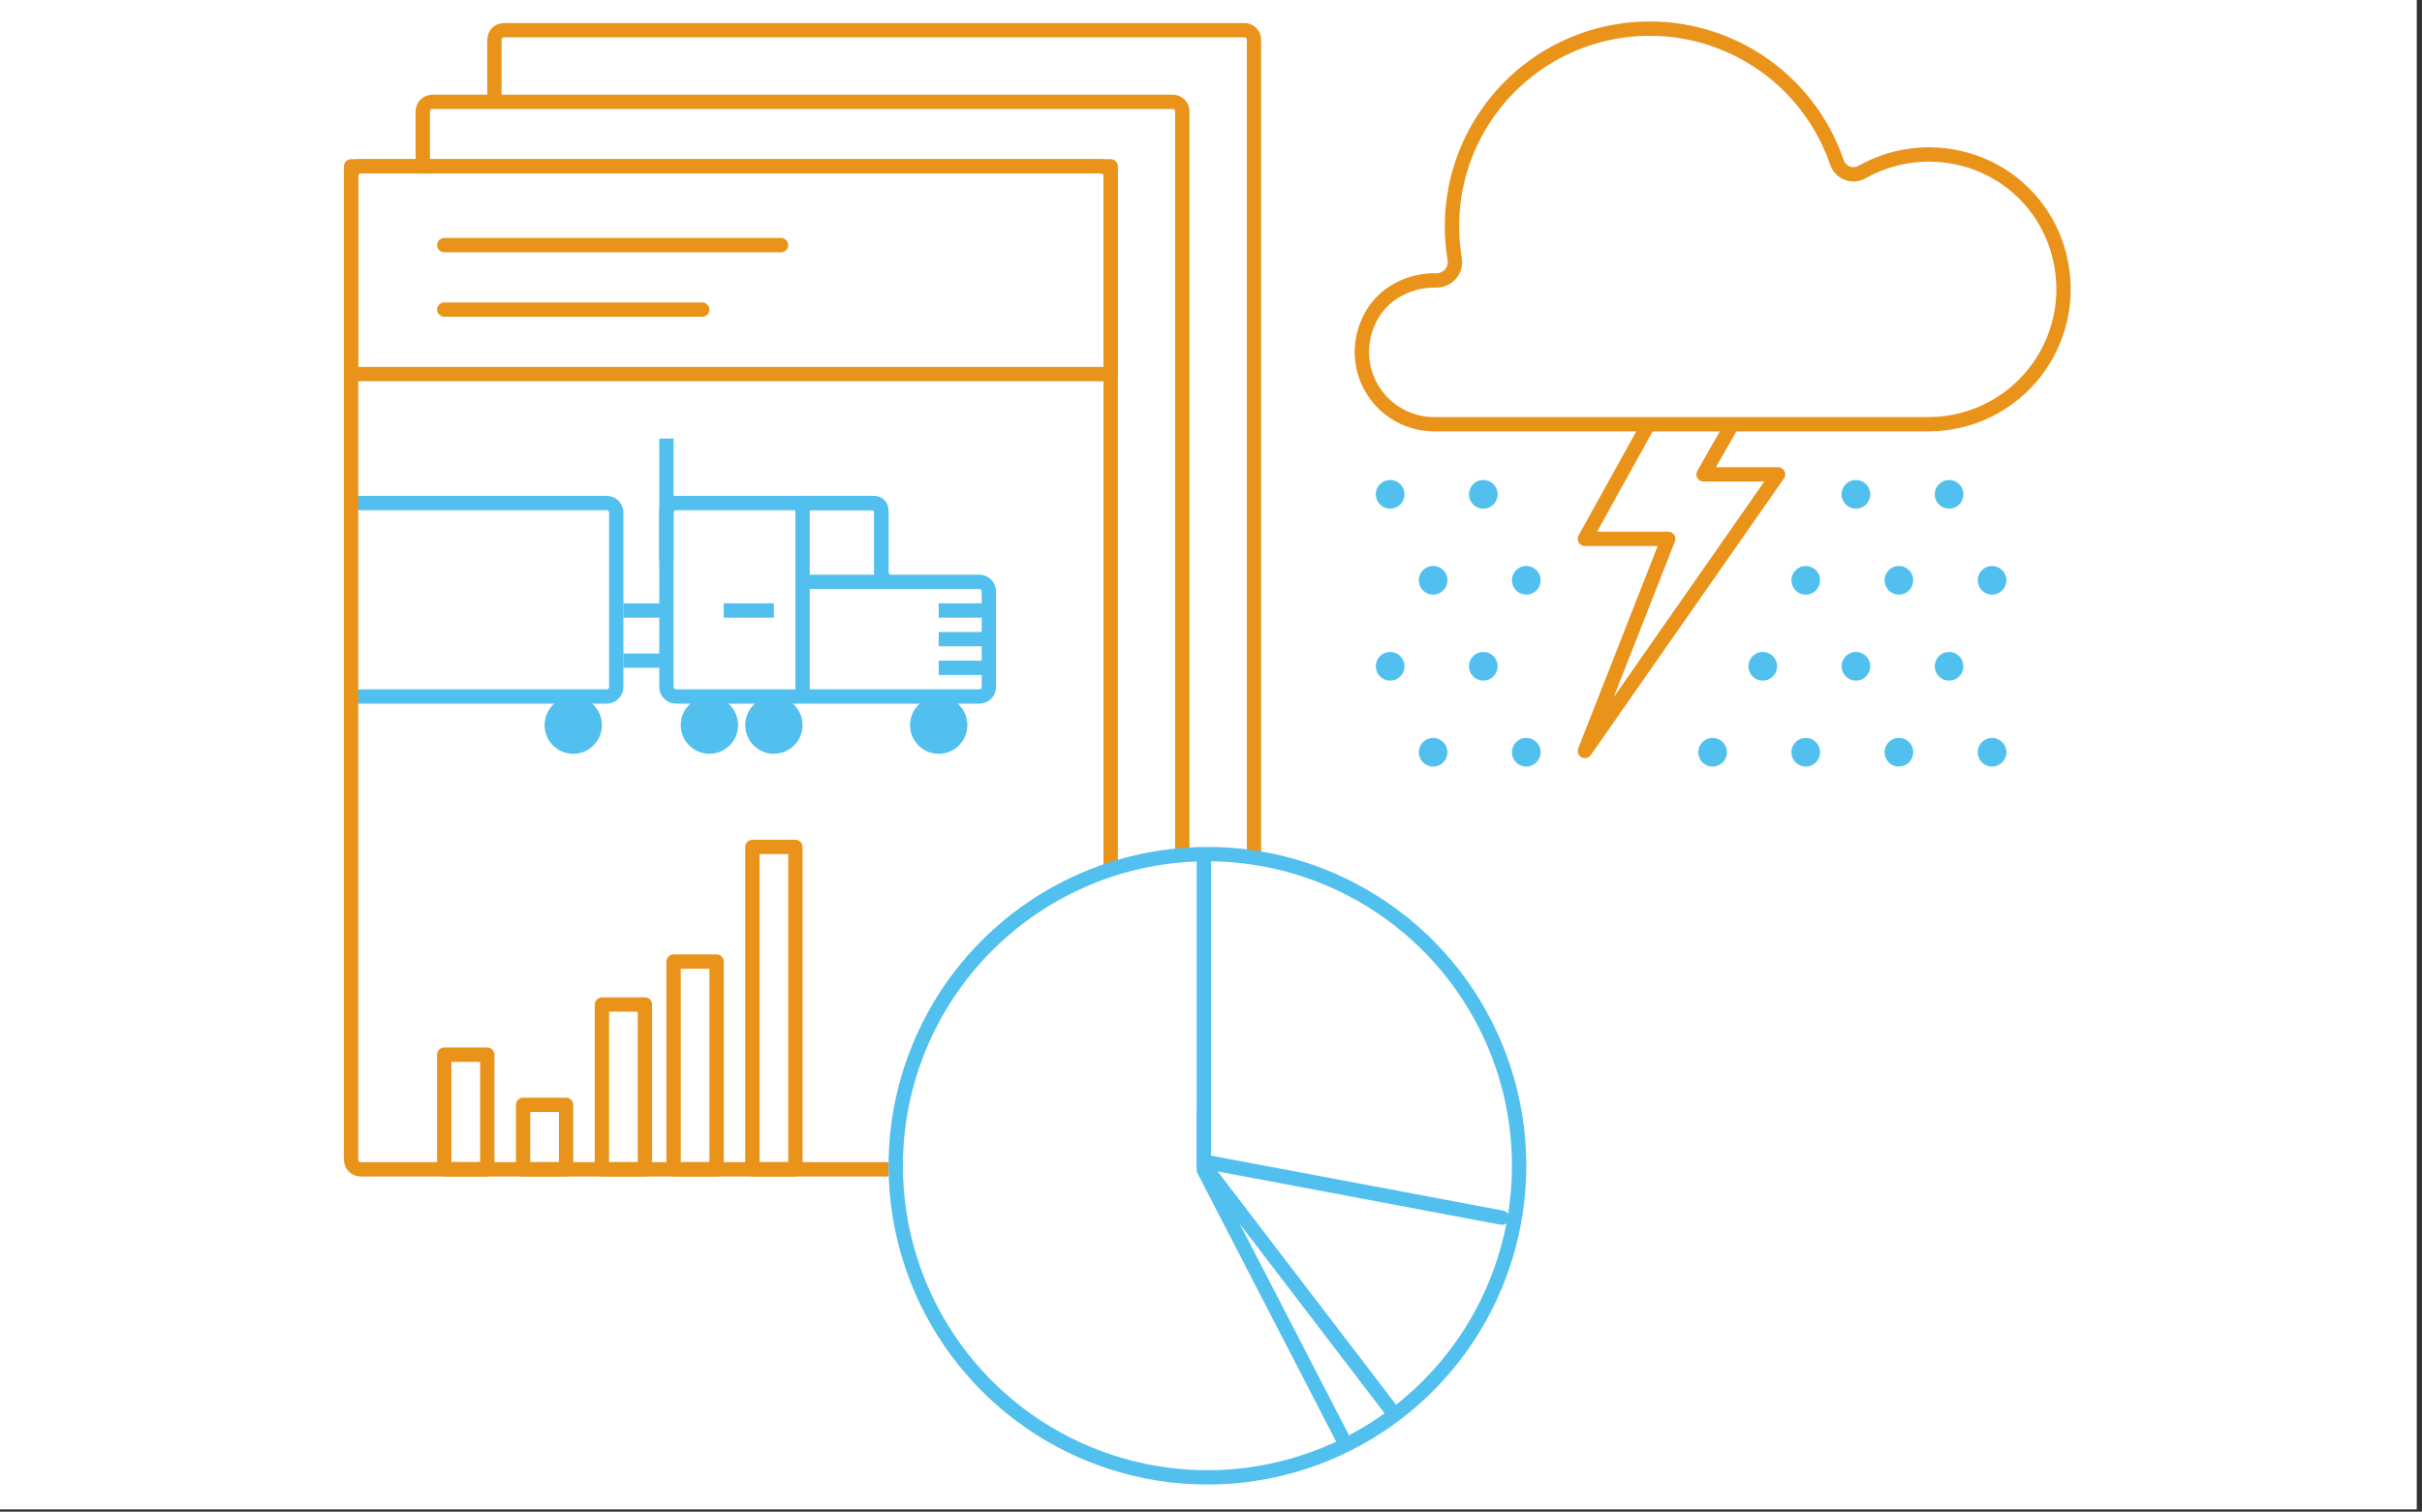 <svg width="338" height="211" viewBox="0 0 338 211" fill="none" xmlns="http://www.w3.org/2000/svg">
<rect x="0" y="0" width="338" height="211" fill="#333333" stroke="none"/>
<rect width="337.268" height="210.682" fill="white"/>
<g clip-path="url(#clip0_1454_10852)">
<path d="M131 105.214C133.209 105.214 135 103.423 135 101.214C135 99.005 133.209 97.214 131 97.214C128.791 97.214 127 99.005 127 101.214C127 103.423 128.791 105.214 131 105.214Z" fill="#51C0EE"/>
<path d="M108 105.214C110.209 105.214 112 103.423 112 101.214C112 99.005 110.209 97.214 108 97.214C105.791 97.214 104 99.005 104 101.214C104 103.423 105.791 105.214 108 105.214Z" fill="#51C0EE"/>
<path d="M99 105.214C101.209 105.214 103 103.423 103 101.214C103 99.005 101.209 97.214 99 97.214C96.791 97.214 95 99.005 95 101.214C95 103.423 96.791 105.214 99 105.214Z" fill="#51C0EE"/>
<path d="M80 105.214C82.209 105.214 84 103.423 84 101.214C84 99.005 82.209 97.214 80 97.214C77.791 97.214 76 99.005 76 101.214C76 103.423 77.791 105.214 80 105.214Z" fill="#51C0EE"/>
<path d="M123 79.881V71.547C123 71.194 122.86 70.855 122.61 70.605C122.36 70.355 122.021 70.214 121.667 70.214H94.333C93.979 70.214 93.64 70.355 93.39 70.605C93.14 70.855 93 71.194 93 71.547V95.881C93 96.235 93.14 96.574 93.39 96.824C93.64 97.074 93.979 97.214 94.333 97.214H136.667C137.021 97.214 137.36 97.074 137.61 96.824C137.86 96.574 138 96.235 138 95.881V82.547C138 82.194 137.86 81.855 137.61 81.605C137.36 81.355 137.021 81.214 136.667 81.214H124.333C123.979 81.214 123.64 81.074 123.39 80.824C123.14 80.574 123 80.235 123 79.881V79.881Z" stroke="#51C0EE" stroke-width="2" stroke-miterlimit="10"/>
<path d="M112 70.214H122C122.265 70.214 122.52 70.32 122.707 70.507C122.895 70.695 123 70.949 123 71.214V81.214H112V70.214Z" stroke="#51C0EE" stroke-width="2" stroke-miterlimit="10"/>
<path d="M113 80.214H111V97.214H113V80.214Z" fill="#51C0EE"/>
<path d="M94 61.214H92V78.214H94V61.214Z" fill="#51C0EE"/>
<path d="M93 86.214V84.214H87V86.214H93Z" fill="#51C0EE"/>
<path d="M93 93.214V91.214H87V93.214H93Z" fill="#51C0EE"/>
<path d="M108 86.214V84.214H101V86.214H108Z" fill="#51C0EE"/>
<path d="M138 86.214V84.214H131V86.214H138Z" fill="#51C0EE"/>
<path d="M138 90.214V88.214H131V90.214H138Z" fill="#51C0EE"/>
<path d="M138 94.214V92.214H131V94.214H138Z" fill="#51C0EE"/>
<path d="M49 97.214H84.667C85.021 97.214 85.36 97.074 85.61 96.824C85.86 96.574 86 96.235 86 95.881V71.547C86 71.194 85.86 70.855 85.61 70.605C85.36 70.355 85.021 70.214 84.667 70.214H49" stroke="#51C0EE" stroke-width="2" stroke-miterlimit="10"/>
<path d="M124 163.214H50.333C49.979 163.214 49.64 163.074 49.39 162.824C49.14 162.574 49 162.235 49 161.881V24.547C49 24.194 49.14 23.855 49.39 23.605C49.64 23.355 49.979 23.214 50.333 23.214H153.667C154.021 23.214 154.36 23.355 154.61 23.605C154.86 23.855 155 24.194 155 24.547V121.214" stroke="#EA931A" stroke-width="2" stroke-miterlimit="10"/>
<path d="M59 24.214V15.547C59 15.194 59.14 14.855 59.39 14.605C59.64 14.355 59.979 14.214 60.333 14.214H163.667C164.021 14.214 164.36 14.355 164.61 14.605C164.86 14.855 165 15.194 165 15.547V119.214" stroke="#EA931A" stroke-width="2" stroke-miterlimit="10"/>
<path d="M69 14.214V5.547C69 5.194 69.14 4.855 69.39 4.605C69.64 4.355 69.979 4.214 70.333 4.214H173.667C174.021 4.214 174.36 4.355 174.61 4.605C174.86 4.855 175 5.194 175 5.547V120.214" stroke="#EA931A" stroke-width="2" stroke-miterlimit="10"/>
<path d="M154 24.214V51.214H50V24.214H154ZM155 22.214H49C48.735 22.214 48.48 22.32 48.293 22.507C48.105 22.695 48 22.949 48 23.214V52.214C48 52.48 48.105 52.734 48.293 52.921C48.48 53.109 48.735 53.214 49 53.214H155C155.265 53.214 155.52 53.109 155.707 52.921C155.895 52.734 156 52.48 156 52.214V23.214C156 22.949 155.895 22.695 155.707 22.507C155.52 22.32 155.265 22.214 155 22.214Z" fill="#EA931A"/>
<path d="M62 34.214H109" stroke="#EA931A" stroke-width="2" stroke-linecap="round" stroke-linejoin="round"/>
<path d="M62 43.214H98" stroke="#EA931A" stroke-width="2" stroke-linecap="round" stroke-linejoin="round"/>
<path d="M168.5 120.214C176.906 120.214 185.123 122.707 192.112 127.377C199.101 132.047 204.548 138.684 207.765 146.45C210.982 154.216 211.823 162.761 210.183 171.006C208.544 179.25 204.496 186.823 198.552 192.766C192.608 198.71 185.036 202.758 176.791 204.398C168.547 206.038 160.002 205.196 152.236 201.979C144.47 198.762 137.833 193.315 133.163 186.326C128.493 179.337 126 171.12 126 162.714C126.013 151.447 130.495 140.644 138.462 132.676C146.43 124.709 157.232 120.227 168.5 120.214ZM168.5 118.214C159.699 118.214 151.095 120.824 143.777 125.714C136.459 130.604 130.756 137.554 127.387 145.685C124.019 153.816 123.138 162.764 124.855 171.396C126.572 180.028 130.81 187.957 137.034 194.181C143.257 200.404 151.186 204.642 159.819 206.359C168.451 208.076 177.398 207.195 185.529 203.827C193.661 200.459 200.611 194.755 205.5 187.437C210.39 180.119 213 171.516 213 162.714C213 150.912 208.312 139.593 199.966 131.248C191.621 122.903 180.302 118.214 168.5 118.214Z" fill="#51C0EE"/>
<path d="M168 120.214V162.183C168 162.475 168.096 162.76 168.274 162.992L193.991 196.623" stroke="#51C0EE" stroke-width="2" stroke-linecap="round" stroke-linejoin="round"/>
<path d="M187.279 200.621L168 163.3V155.214" stroke="#51C0EE" stroke-width="2" stroke-linecap="round" stroke-linejoin="round"/>
<path d="M168.291 162.183L209.61 169.965" stroke="#51C0EE" stroke-width="2" stroke-linecap="round" stroke-linejoin="round"/>
<path d="M273.57 22.075C268.914 20.967 264.011 21.662 259.846 24.021C259.533 24.194 259.186 24.296 258.829 24.319C258.472 24.343 258.114 24.288 257.781 24.159C257.447 24.029 257.146 23.828 256.899 23.569C256.652 23.311 256.465 23.001 256.351 22.662C254.351 16.819 250.449 11.816 245.27 8.451C240.091 5.087 233.934 3.556 227.782 4.103C221.631 4.651 215.841 7.245 211.337 11.471C206.834 15.697 203.878 21.311 202.941 27.416C202.505 30.312 202.526 33.259 203.003 36.15C203.069 36.523 203.051 36.907 202.949 37.273C202.848 37.639 202.666 37.978 202.417 38.264C202.168 38.551 201.858 38.779 201.51 38.93C201.162 39.082 200.785 39.154 200.405 39.141C198.645 39.103 196.904 39.505 195.338 40.31C193.289 41.325 191.689 43.065 190.849 45.191C190.201 46.724 189.942 48.392 190.096 50.049C190.249 51.706 190.809 53.299 191.727 54.687C192.644 56.075 193.89 57.214 195.355 58.004C196.819 58.794 198.456 59.21 200.119 59.214H269.137C271.988 59.212 274.802 58.564 277.366 57.317C279.931 56.071 282.179 54.258 283.942 52.017C285.704 49.776 286.936 47.165 287.543 44.379C288.151 41.593 288.118 38.706 287.449 35.934C286.659 32.559 284.941 29.472 282.488 27.023C280.036 24.574 276.946 22.86 273.57 22.075V22.075Z" stroke="#EA931A" stroke-width="2" stroke-miterlimit="10"/>
<path d="M67 148.214V162.214H63V148.214H67ZM68 146.214H62C61.735 146.214 61.48 146.32 61.293 146.507C61.105 146.695 61 146.949 61 147.214V163.214C61 163.479 61.105 163.734 61.293 163.921C61.48 164.109 61.735 164.214 62 164.214H68C68.265 164.214 68.52 164.109 68.707 163.921C68.895 163.734 69 163.479 69 163.214V147.214C69 146.949 68.895 146.695 68.707 146.507C68.52 146.32 68.265 146.214 68 146.214Z" fill="#EA931A"/>
<path d="M78 155.214V162.214H74V155.214H78ZM79 153.214H73C72.735 153.214 72.48 153.32 72.293 153.507C72.105 153.695 72 153.949 72 154.214V163.214C72 163.479 72.105 163.734 72.293 163.921C72.48 164.109 72.735 164.214 73 164.214H79C79.265 164.214 79.52 164.109 79.707 163.921C79.895 163.734 80 163.479 80 163.214V154.214C80 153.949 79.895 153.695 79.707 153.507C79.52 153.32 79.265 153.214 79 153.214Z" fill="#EA931A"/>
<path d="M89 141.214V162.214H85V141.214H89ZM90 139.214H84C83.735 139.214 83.48 139.32 83.293 139.507C83.105 139.695 83 139.949 83 140.214V163.214C83 163.479 83.105 163.734 83.293 163.921C83.48 164.109 83.735 164.214 84 164.214H90C90.265 164.214 90.52 164.109 90.707 163.921C90.895 163.734 91 163.479 91 163.214V140.214C91 139.949 90.895 139.695 90.707 139.507C90.52 139.32 90.265 139.214 90 139.214Z" fill="#EA931A"/>
<path d="M99 135.214V162.214H95V135.214H99ZM100 133.214H94C93.735 133.214 93.48 133.32 93.293 133.507C93.105 133.695 93 133.949 93 134.214V163.214C93 163.479 93.105 163.734 93.293 163.921C93.48 164.109 93.735 164.214 94 164.214H100C100.265 164.214 100.52 164.109 100.707 163.921C100.895 163.734 101 163.479 101 163.214V134.214C101 133.949 100.895 133.695 100.707 133.507C100.52 133.32 100.265 133.214 100 133.214Z" fill="#EA931A"/>
<path d="M110 119.214V162.214H106V119.214H110ZM111 117.214H105C104.735 117.214 104.48 117.32 104.293 117.507C104.105 117.695 104 117.949 104 118.214V163.214C104 163.48 104.105 163.734 104.293 163.921C104.48 164.109 104.735 164.214 105 164.214H111C111.265 164.214 111.52 164.109 111.707 163.921C111.895 163.734 112 163.48 112 163.214V118.214C112 117.949 111.895 117.695 111.707 117.507C111.52 117.32 111.265 117.214 111 117.214Z" fill="#EA931A"/>
<path d="M229.759 59.729L221.178 75.214H232.806L221.178 104.823L248.134 66.214H237.739L241.439 59.729" stroke="#EA931A" stroke-width="2" stroke-linecap="round" stroke-linejoin="round"/>
</g>
<path d="M262 69L262 68.999C262 68.204 261.683 67.441 261.121 66.878C260.558 66.316 259.795 66 258.999 66L258.999 66C258.406 66 257.826 66.176 257.333 66.506C256.839 66.836 256.455 67.305 256.228 67.853C256.001 68.401 255.942 69.004 256.058 69.586C256.174 70.168 256.46 70.702 256.879 71.122C257.299 71.541 257.833 71.827 258.415 71.942C258.997 72.058 259.6 71.999 260.149 71.771C260.697 71.544 261.165 71.16 261.495 70.666C261.824 70.173 262 69.593 262 69Z" fill="#51C0EE" stroke="white" stroke-width="2"/>
<path d="M197 69L197 68.999C197 68.204 196.683 67.441 196.121 66.878C195.558 66.316 194.795 66 193.999 66L193.999 66C193.406 66 192.826 66.176 192.333 66.506C191.839 66.836 191.455 67.305 191.228 67.853C191.001 68.401 190.942 69.004 191.058 69.586C191.174 70.168 191.46 70.702 191.879 71.122C192.299 71.541 192.833 71.827 193.415 71.942C193.997 72.058 194.6 71.999 195.149 71.771C195.697 71.544 196.165 71.16 196.495 70.666C196.824 70.173 197 69.593 197 69Z" fill="#51C0EE" stroke="white" stroke-width="2"/>
<path d="M262 93L262 92.999C262 92.204 261.683 91.441 261.121 90.878C260.558 90.316 259.795 90 258.999 90L258.999 90C258.406 90 257.826 90.176 257.333 90.506C256.839 90.836 256.455 91.305 256.228 91.853C256.001 92.401 255.942 93.004 256.058 93.586C256.174 94.168 256.46 94.702 256.879 95.122C257.299 95.541 257.833 95.827 258.415 95.942C258.997 96.058 259.6 95.999 260.149 95.771C260.697 95.544 261.165 95.16 261.495 94.666C261.824 94.173 262 93.593 262 93Z" fill="#51C0EE" stroke="white" stroke-width="2"/>
<path d="M249 93L249 92.999C249 92.204 248.683 91.441 248.121 90.878C247.558 90.316 246.795 90 245.999 90L245.999 90C245.406 90 244.826 90.176 244.333 90.506C243.839 90.836 243.455 91.305 243.228 91.853C243.001 92.401 242.942 93.004 243.058 93.586C243.174 94.168 243.46 94.702 243.879 95.122C244.299 95.541 244.833 95.827 245.415 95.942C245.997 96.058 246.6 95.999 247.149 95.771C247.697 95.544 248.165 95.16 248.495 94.666C248.824 94.173 249 93.593 249 93Z" fill="#51C0EE" stroke="white" stroke-width="2"/>
<path d="M197 93L197 92.999C197 92.204 196.683 91.441 196.121 90.878C195.558 90.316 194.795 90 193.999 90L193.999 90C193.406 90 192.826 90.176 192.333 90.506C191.839 90.836 191.455 91.305 191.228 91.853C191.001 92.401 190.942 93.004 191.058 93.586C191.174 94.168 191.46 94.702 191.879 95.122C192.299 95.541 192.833 95.827 193.415 95.942C193.997 96.058 194.6 95.999 195.149 95.771C195.697 95.544 196.165 95.16 196.495 94.666C196.824 94.173 197 93.593 197 93Z" fill="#51C0EE" stroke="white" stroke-width="2"/>
<path d="M268 81L268 80.999C268 80.204 267.683 79.441 267.121 78.878C266.558 78.316 265.795 78 264.999 78L264.999 78C264.406 78 263.826 78.176 263.333 78.506C262.839 78.836 262.455 79.305 262.228 79.853C262.001 80.401 261.942 81.004 262.058 81.586C262.174 82.168 262.46 82.702 262.879 83.122C263.299 83.541 263.833 83.827 264.415 83.942C264.997 84.058 265.6 83.999 266.149 83.771C266.697 83.544 267.165 83.16 267.495 82.666C267.824 82.173 268 81.593 268 81Z" fill="#51C0EE" stroke="white" stroke-width="2"/>
<path d="M203 81L203 80.999C203 80.204 202.683 79.441 202.121 78.878C201.558 78.316 200.795 78 199.999 78L199.999 78C199.406 78 198.826 78.176 198.333 78.506C197.839 78.836 197.455 79.305 197.228 79.853C197.001 80.401 196.942 81.004 197.058 81.586C197.174 82.168 197.46 82.702 197.879 83.122C198.299 83.541 198.833 83.827 199.415 83.942C199.997 84.058 200.6 83.999 201.149 83.771C201.697 83.544 202.165 83.16 202.495 82.666C202.824 82.173 203 81.593 203 81Z" fill="#51C0EE" stroke="white" stroke-width="2"/>
<path d="M268 105L268 104.999C268 104.204 267.683 103.441 267.121 102.878C266.558 102.316 265.795 102 264.999 102L264.999 102C264.406 102 263.826 102.176 263.333 102.506C262.839 102.836 262.455 103.305 262.228 103.853C262.001 104.401 261.942 105.004 262.058 105.586C262.174 106.168 262.46 106.702 262.879 107.122C263.299 107.541 263.833 107.827 264.415 107.942C264.997 108.058 265.6 107.999 266.149 107.771C266.697 107.544 267.165 107.16 267.495 106.666C267.824 106.173 268 105.593 268 105Z" fill="#51C0EE" stroke="white" stroke-width="2"/>
<path d="M203 105L203 104.999C203 104.204 202.683 103.441 202.121 102.878C201.558 102.316 200.795 102 199.999 102L199.999 102C199.406 102 198.826 102.176 198.333 102.506C197.839 102.836 197.455 103.305 197.228 103.853C197.001 104.401 196.942 105.004 197.058 105.586C197.174 106.168 197.46 106.702 197.879 107.122C198.299 107.541 198.833 107.827 199.415 107.942C199.997 108.058 200.6 107.999 201.149 107.771C201.697 107.544 202.165 107.16 202.495 106.666C202.824 106.173 203 105.593 203 105Z" fill="#51C0EE" stroke="white" stroke-width="2"/>
<path d="M275 69L275 68.999C275 68.204 274.683 67.441 274.121 66.878C273.558 66.316 272.795 66 271.999 66L271.999 66C271.406 66 270.826 66.176 270.333 66.506C269.839 66.836 269.455 67.305 269.228 67.853C269.001 68.401 268.942 69.004 269.058 69.586C269.174 70.168 269.46 70.702 269.879 71.122C270.299 71.541 270.833 71.827 271.415 71.942C271.997 72.058 272.6 71.999 273.149 71.771C273.697 71.544 274.165 71.16 274.495 70.666C274.824 70.173 275 69.593 275 69Z" fill="#51C0EE" stroke="white" stroke-width="2"/>
<path d="M210 69L210 68.999C210 68.204 209.683 67.441 209.121 66.878C208.558 66.316 207.795 66 206.999 66L206.999 66C206.406 66 205.826 66.176 205.333 66.506C204.839 66.836 204.455 67.305 204.228 67.853C204.001 68.401 203.942 69.004 204.058 69.586C204.174 70.168 204.46 70.702 204.879 71.122C205.299 71.541 205.833 71.827 206.415 71.942C206.997 72.058 207.6 71.999 208.149 71.771C208.697 71.544 209.165 71.16 209.495 70.666C209.824 70.173 210 69.593 210 69Z" fill="#51C0EE" stroke="white" stroke-width="2"/>
<path d="M275 93L275 92.999C275 92.204 274.683 91.441 274.121 90.878C273.558 90.316 272.795 90 271.999 90L271.999 90C271.406 90 270.826 90.176 270.333 90.506C269.839 90.836 269.455 91.305 269.228 91.853C269.001 92.401 268.942 93.004 269.058 93.586C269.174 94.168 269.46 94.702 269.879 95.122C270.299 95.541 270.833 95.827 271.415 95.942C271.997 96.058 272.6 95.999 273.149 95.771C273.697 95.544 274.165 95.16 274.495 94.666C274.824 94.173 275 93.593 275 93Z" fill="#51C0EE" stroke="white" stroke-width="2"/>
<path d="M210 93L210 92.999C210 92.204 209.683 91.441 209.121 90.878C208.558 90.316 207.795 90 206.999 90L206.999 90C206.406 90 205.826 90.176 205.333 90.506C204.839 90.836 204.455 91.305 204.228 91.853C204.001 92.401 203.942 93.004 204.058 93.586C204.174 94.168 204.46 94.702 204.879 95.122C205.299 95.541 205.833 95.827 206.415 95.942C206.997 96.058 207.6 95.999 208.149 95.771C208.697 95.544 209.165 95.16 209.495 94.666C209.824 94.173 210 93.593 210 93Z" fill="#51C0EE" stroke="white" stroke-width="2"/>
<path d="M281 81L281 80.999C281 80.204 280.683 79.441 280.121 78.878C279.558 78.316 278.795 78 277.999 78L277.999 78C277.406 78 276.826 78.176 276.333 78.506C275.839 78.836 275.455 79.305 275.228 79.853C275.001 80.401 274.942 81.004 275.058 81.586C275.174 82.168 275.46 82.702 275.879 83.122C276.299 83.541 276.833 83.827 277.415 83.942C277.997 84.058 278.6 83.999 279.149 83.771C279.697 83.544 280.165 83.16 280.495 82.666C280.824 82.173 281 81.593 281 81Z" fill="#51C0EE" stroke="white" stroke-width="2"/>
<path d="M216 81L216 80.999C216 80.204 215.683 79.441 215.121 78.878C214.558 78.316 213.795 78 212.999 78L212.999 78C212.406 78 211.826 78.176 211.333 78.506C210.839 78.836 210.455 79.305 210.228 79.853C210.001 80.401 209.942 81.004 210.058 81.586C210.174 82.168 210.46 82.702 210.879 83.122C211.299 83.541 211.833 83.827 212.415 83.942C212.997 84.058 213.6 83.999 214.149 83.771C214.697 83.544 215.165 83.16 215.495 82.666C215.824 82.173 216 81.593 216 81Z" fill="#51C0EE" stroke="white" stroke-width="2"/>
<path d="M281 105L281 104.999C281 104.204 280.683 103.441 280.121 102.878C279.558 102.316 278.795 102 277.999 102L277.999 102C277.406 102 276.826 102.176 276.333 102.506C275.839 102.836 275.455 103.305 275.228 103.853C275.001 104.401 274.942 105.004 275.058 105.586C275.174 106.168 275.46 106.702 275.879 107.122C276.299 107.541 276.833 107.827 277.415 107.942C277.997 108.058 278.6 107.999 279.149 107.771C279.697 107.544 280.165 107.16 280.495 106.666C280.824 106.173 281 105.593 281 105Z" fill="#51C0EE" stroke="white" stroke-width="2"/>
<path d="M216 105L216 104.999C216 104.204 215.683 103.441 215.121 102.878C214.558 102.316 213.795 102 212.999 102L212.999 102C212.406 102 211.826 102.176 211.333 102.506C210.839 102.836 210.455 103.305 210.228 103.853C210.001 104.401 209.942 105.004 210.058 105.586C210.174 106.168 210.46 106.702 210.879 107.122C211.299 107.541 211.833 107.827 212.415 107.942C212.997 108.058 213.6 107.999 214.149 107.771C214.697 107.544 215.165 107.16 215.495 106.666C215.824 106.173 216 105.593 216 105Z" fill="#51C0EE" stroke="white" stroke-width="2"/>
<path d="M255 81L255 80.999C255 80.204 254.683 79.441 254.121 78.878C253.558 78.316 252.795 78 251.999 78L251.999 78C251.406 78 250.826 78.176 250.333 78.506C249.839 78.836 249.455 79.305 249.228 79.853C249.001 80.401 248.942 81.004 249.058 81.586C249.174 82.168 249.46 82.702 249.879 83.122C250.299 83.541 250.833 83.827 251.415 83.942C251.997 84.058 252.6 83.999 253.149 83.771C253.697 83.544 254.165 83.16 254.495 82.666C254.824 82.173 255 81.593 255 81Z" fill="#51C0EE" stroke="white" stroke-width="2"/>
<path d="M255 105L255 104.999C255 104.204 254.683 103.441 254.121 102.878C253.558 102.316 252.795 102 251.999 102L251.999 102C251.406 102 250.826 102.176 250.333 102.506C249.839 102.836 249.455 103.305 249.228 103.853C249.001 104.401 248.942 105.004 249.058 105.586C249.174 106.168 249.46 106.702 249.879 107.122C250.299 107.541 250.833 107.827 251.415 107.942C251.997 108.058 252.6 107.999 253.149 107.771C253.697 107.544 254.165 107.16 254.495 106.666C254.824 106.173 255 105.593 255 105Z" fill="#51C0EE" stroke="white" stroke-width="2"/>
<path d="M242 105L242 104.999C242 104.204 241.683 103.441 241.121 102.878C240.558 102.316 239.795 102 238.999 102L238.999 102C238.406 102 237.826 102.176 237.333 102.506C236.839 102.836 236.455 103.305 236.228 103.853C236.001 104.401 235.942 105.004 236.058 105.586C236.174 106.168 236.46 106.702 236.879 107.122C237.299 107.541 237.833 107.827 238.415 107.942C238.997 108.058 239.6 107.999 240.149 107.771C240.697 107.544 241.165 107.16 241.495 106.666C241.824 106.173 242 105.593 242 105Z" fill="#51C0EE" stroke="white" stroke-width="2"/>
<defs>
<clipPath id="clip0_1454_10852">
<rect width="240.96" height="204.214" fill="white" transform="translate(48 3)"/>
</clipPath>
</defs>
</svg>
